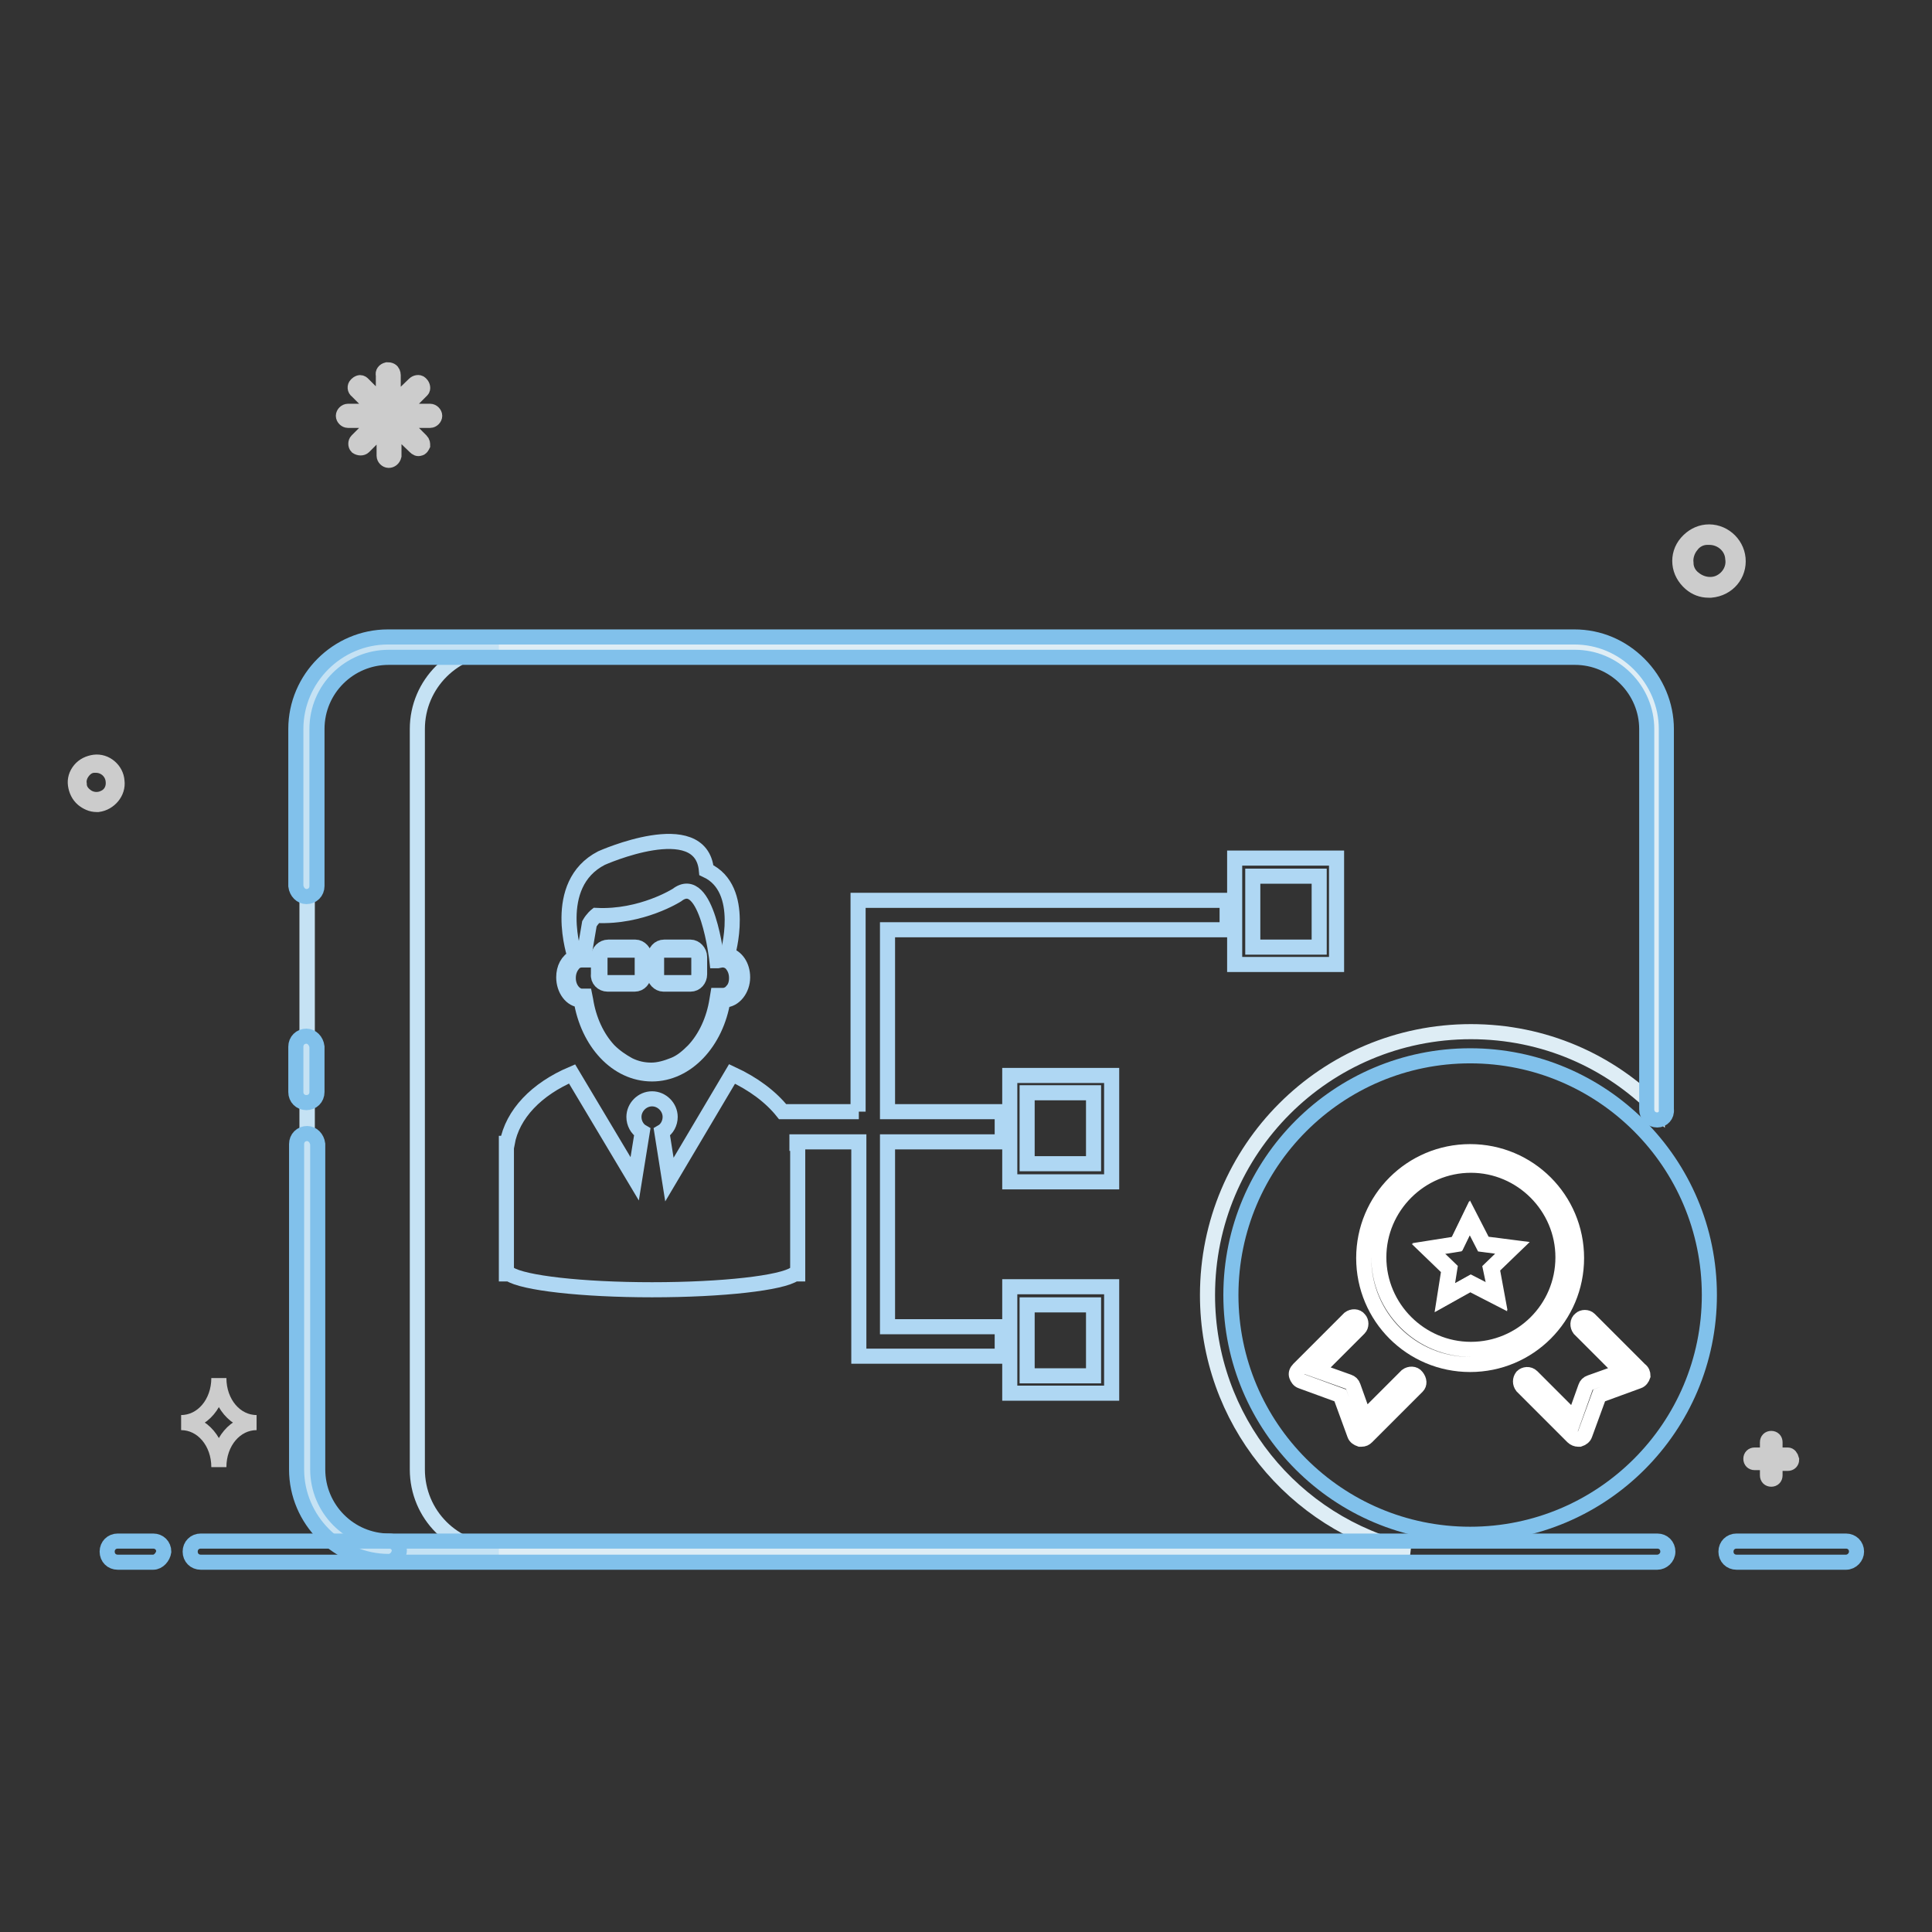 <?xml version="1.0" encoding="utf-8"?>
<!-- Svg Vector Icons : http://www.onlinewebfonts.com/icon -->
<!DOCTYPE svg PUBLIC "-//W3C//DTD SVG 1.1//EN" "http://www.w3.org/Graphics/SVG/1.1/DTD/svg11.dtd">
<svg version="1.1" xmlns="http://www.w3.org/2000/svg" xmlns:xlink="http://www.w3.org/1999/xlink" x="0px" y="0px" viewBox="0 0 256 256" enable-background="new 0 0 256 256" xml:space="preserve">
<rect x="0" y="0" width="256" height="256" fill="#333333" stroke="none"/>
<g> <path stroke-width="2" fill-opacity="0" stroke="#deedf5"  d="M160,171.6c0-19.3,15.6-34.9,34.9-34.9c9.7,0,18.4,3.9,24.7,10.3V96.6c0-6-4.9-10.8-10.8-10.8l0,0H51.5 c-6,0-10.8,4.9-10.8,10.8v98.1c0,6,4.8,10.8,10.8,10.8h135.3C171.4,201.9,160,188.1,160,171.6L160,171.6z"/> <path stroke-width="2" fill-opacity="0" stroke="#81c1eb"  d="M163.1,171.6c0,17.5,14.2,31.7,31.7,31.7c17.5,0,31.7-14.2,31.7-31.7c0-17.5-14.2-31.7-31.7-31.7 C177.3,139.9,163.1,154.1,163.1,171.6C163.1,171.6,163.1,171.6,163.1,171.6L163.1,171.6z"/> <path stroke-width="2" fill-opacity="0" stroke="#c5e2f4"  d="M55.3,194.7V96.6c0-6,4.9-10.8,10.8-10.8H51.5c-6,0-10.8,4.9-10.8,10.8v98.1c0,6,4.8,10.8,10.8,10.8h14.6 C60.1,205.5,55.3,200.7,55.3,194.7z"/> <path stroke-width="2" fill-opacity="0" stroke="#81c1eb"  d="M51.5,206.9c-6.7,0-12.2-5.5-12.2-12.2v-43.1c0-0.8,0.6-1.4,1.4-1.4c0.7,0,1.3,0.6,1.4,1.4v43.1 c0,5.2,4.2,9.5,9.5,9.5c0.8,0,1.4,0.7,1.3,1.4C52.8,206.3,52.2,206.9,51.5,206.9L51.5,206.9z M40.6,146.1c-0.8,0-1.4-0.6-1.4-1.4 l0,0v-6c0-0.8,0.6-1.4,1.4-1.4c0.7,0,1.3,0.6,1.4,1.4v6C42,145.5,41.4,146.1,40.6,146.1L40.6,146.1z M219.6,148.4 c-0.8,0-1.4-0.6-1.4-1.4V96.6c0-2.5-1-4.9-2.8-6.7c-1.8-1.8-4.2-2.8-6.7-2.8H51.5c-5.2,0-9.5,4.2-9.5,9.5v20.8 c0,0.8-0.6,1.4-1.4,1.4c-0.7,0-1.3-0.6-1.4-1.4V96.6c0-6.7,5.5-12.2,12.2-12.2h157.2c3.3,0,6.3,1.3,8.6,3.6 c2.3,2.3,3.6,5.4,3.6,8.6V147C220.9,147.8,220.3,148.4,219.6,148.4z"/> <path stroke-width="2" fill-opacity="0" stroke="#81c1eb"  d="M244.6,207h-14.5c-0.8,0-1.4-0.6-1.4-1.4c0-0.8,0.6-1.4,1.4-1.4c0,0,0,0,0,0h14.5c0.8,0,1.4,0.6,1.4,1.4 C246,206.3,245.4,207,244.6,207C244.6,207,244.6,207,244.6,207z M219.6,207h-193c-0.8,0-1.4-0.6-1.4-1.4c0-0.8,0.6-1.4,1.4-1.4 c0,0,0,0,0,0h193c0.8,0,1.4,0.6,1.4,1.4S220.3,207,219.6,207L219.6,207z M20.3,207h-4.7c-0.8,0-1.4-0.6-1.4-1.4 c0-0.8,0.6-1.4,1.4-1.4c0,0,0,0,0,0h4.7c0.8,0,1.4,0.6,1.4,1.4C21.6,206.3,21,207,20.3,207C20.3,207,20.3,207,20.3,207z"/> <path stroke-width="2" fill-opacity="0" stroke="#cccccc"  d="M15.5,103.5c-0.1-1.5-1.5-2.7-3-2.5c-0.7,0.1-1.4,0.4-1.9,1c-0.5,0.6-0.7,1.3-0.6,2c0.1,0.7,0.4,1.4,1,1.9 c0.5,0.4,1.1,0.7,1.8,0.7H13C14.5,106.4,15.7,105,15.5,103.5z M13.8,105.7c-0.8,0.4-1.8,0.3-2.5-0.3c-0.5-0.4-0.8-0.9-0.8-1.5 c-0.1-0.6,0.1-1.2,0.5-1.7c0.4-0.5,0.9-0.8,1.5-0.8h0.2c1.2,0,2.2,0.9,2.3,2.1C15.1,104.4,14.7,105.3,13.8,105.7L13.8,105.7z  M230.3,74c-0.2-2.1-2.1-3.7-4.2-3.5c-1,0.1-1.9,0.6-2.6,1.4c-0.7,0.8-1,1.8-0.9,2.8c0.1,1,0.6,1.9,1.4,2.6 c0.7,0.6,1.5,0.9,2.4,0.9h0.3C229,78,230.5,76.1,230.3,74z M228,77.1c-1.1,0.6-2.5,0.4-3.5-0.4c-0.7-0.5-1.1-1.3-1.1-2.1 c-0.1-0.8,0.2-1.7,0.7-2.3c0.5-0.7,1.3-1.1,2.1-1.1h0.3c1.6,0,3,1.2,3.1,2.8C229.8,75.3,229.1,76.5,228,77.1L228,77.1z M51.5,61 c-0.3,0-0.6-0.3-0.6-0.6v-3.9l-2.7,2.7c-0.2,0.2-0.6,0.2-0.9,0c-0.2-0.2-0.2-0.6,0-0.8l2.7-2.7h-3.9c-0.3,0-0.6-0.3-0.6-0.6 c0-0.3,0.3-0.6,0.6-0.6H50l-2.7-2.7C47,51.6,47,51.2,47.2,51c0,0,0,0,0.1-0.1c0.1-0.1,0.3-0.2,0.4-0.2c0.2,0,0.3,0.1,0.4,0.2 l2.7,2.7v-3.9c-0.1-0.3,0.1-0.6,0.5-0.7c0.2,0,0.3,0,0.5,0.1c0.2,0.1,0.3,0.4,0.3,0.6v3.9l2.8-2.7c0.2-0.2,0.6-0.3,0.8-0.1 c0,0,0,0,0.1,0.1c0.2,0.2,0.3,0.6,0.1,0.8c0,0,0,0-0.1,0.1l-2.7,2.7h3.9c0.3,0,0.6,0.3,0.6,0.6c0,0.3-0.3,0.6-0.6,0.6h-3.9l2.7,2.7 c0.2,0.2,0.2,0.4,0.2,0.6c-0.1,0.2-0.2,0.4-0.4,0.4c-0.2,0.1-0.4,0-0.6-0.2l-2.8-2.7v3.9C52.1,60.8,51.8,61,51.5,61L51.5,61 L51.5,61z M236.9,192.8h-1.7v-1.7c0-0.3-0.2-0.5-0.5-0.5c-0.3,0-0.5,0.2-0.5,0.5l0,0v1.7h-1.7c-0.3,0-0.5,0.2-0.5,0.5 c0,0.3,0.2,0.5,0.5,0.5h1.7v1.7c0,0.3,0.2,0.5,0.5,0.5c0,0,0,0,0,0l0,0c0.3,0,0.5-0.2,0.5-0.5v-1.6h1.7c0.3,0,0.5-0.2,0.5-0.5 C237.3,193,237.1,192.8,236.9,192.8L236.9,192.8z M29,182.6c0,3.3-2.2,5.9-5,5.9c2.8,0,5,2.6,5,5.9c0-3.3,2.2-5.9,5-5.9 C31.2,188.5,29,185.9,29,182.6z"/> <path stroke-width="2" fill-opacity="0" stroke="#ffffff"  d="M198.3,171.9l-3.5-1.8l-3.4,1.9l0.6-3.8l-2.8-2.7l3.8-0.6l1.7-3.5l1.8,3.5l3.8,0.5l-2.8,2.7L198.3,171.9 L198.3,171.9z"/> <path stroke-width="2" fill-opacity="0" stroke="#ffffff"  d="M194.8,152.6c-7.8,0-14.1,6.3-14.1,14.1c0,7.8,6.3,14.1,14.1,14.1c7.8,0,14.1-6.3,14.1-14.1 C208.9,158.9,202.6,152.6,194.8,152.6z M194.9,178.8c-6.7,0-12.2-5.5-12.2-12.2c0-6.7,5.5-12.2,12.2-12.2c6.7,0,12.2,5.5,12.2,12.2 C207.1,173.4,201.6,178.8,194.9,178.8z"/> <path stroke-width="2" fill-opacity="0" stroke="#ffffff"  d="M196.6,164.8l-1.8-3.5l-1.7,3.5l-3.8,0.6l2.8,2.7l-0.6,3.8l3.4-1.9l3.5,1.8l-0.7-3.8l2.8-2.7L196.6,164.8z  M187.8,183.7l-6.7,6.7c-0.2,0.2-0.4,0.3-0.7,0.3h-0.2c-0.3-0.1-0.6-0.3-0.7-0.6l-1.9-5.2l-5.2-1.9c-0.3-0.1-0.5-0.4-0.6-0.7 c-0.1-0.3,0-0.6,0.3-0.9l6.7-6.7c0.4-0.3,1-0.3,1.3,0.1c0.3,0.3,0.3,0.9,0,1.2l-5.6,5.6l4.2,1.5c0.3,0.1,0.5,0.3,0.6,0.6l1.5,4.2 l5.6-5.6c0.4-0.3,1-0.3,1.3,0.1C188.1,182.9,188.1,183.4,187.8,183.7L187.8,183.7L187.8,183.7z M217.7,182.3 c-0.1,0.3-0.3,0.6-0.6,0.7l-5.2,1.9l-1.9,5.2c-0.1,0.3-0.4,0.5-0.7,0.6l-0.2,0c-0.2,0-0.5-0.1-0.7-0.3l-6.7-6.7 c-0.3-0.4-0.3-0.9,0-1.3c0.3-0.3,0.9-0.4,1.3,0l5.6,5.6l1.5-4.2c0.1-0.3,0.3-0.5,0.6-0.6l4.2-1.5l-5.6-5.6c-0.3-0.4-0.3-1,0.1-1.3 c0.3-0.3,0.9-0.3,1.2,0l6.7,6.7C217.6,181.7,217.7,182,217.7,182.3L217.7,182.3z"/> <path stroke-width="2" fill-opacity="0" stroke="#afd7f3"  d="M74.7,129.5c0,1.6,1,3,2.3,3c0.9,5.6,4.7,9.8,9.4,9.8c4.6,0,8.5-4.2,9.4-9.8h0.2c1.3,0,2.4-1.4,2.4-3 c0-1.5-0.8-2.7-2-3h0c0,0,2.6-8.7-2.8-11.2c-0.7-7.5-13.9-1.6-13.9-1.6c-6.8,3.5-3.5,13.1-3.5,13.1 C75.2,127.3,74.7,128.3,74.7,129.5z"/> <path stroke-width="2" fill-opacity="0" stroke="#afd7f3"  d="M77.1,127.2L77.1,127.2l0.3,0v-0.7l0.7-4.1c0.4-0.7,0.9-1.1,0.9-1.1c6,0.3,10.7-2.7,10.7-2.7 c4-3.1,5.3,8.7,5.3,8.7l0.1,0l0.5-0.1c0.1,0,0.2,0,0.2,0c0.4,0,0.9,0.2,1.2,0.6c0.4,0.5,0.6,1.1,0.6,1.8c0,0.7-0.2,1.3-0.6,1.7 c-0.3,0.4-0.8,0.6-1.2,0.6c0,0-0.1,0-0.1,0l-0.6,0l-0.1,0.6c-0.4,2.6-1.5,5-3.1,6.7c-0.8,0.8-1.6,1.5-2.6,1.9c-1,0.4-2,0.7-3,0.7 c-1,0-2-0.2-3-0.7c-0.9-0.5-1.8-1.1-2.6-1.9c-1.6-1.7-2.7-4.1-3.1-6.7l-0.1-0.5l-0.5,0c-0.9-0.1-1.7-1.1-1.7-2.4 c0-0.7,0.2-1.3,0.6-1.8C76.2,127.4,76.6,127.2,77.1,127.2L77.1,127.2z"/> <path stroke-width="2" fill-opacity="0" stroke="#afd7f3"  d="M113.8,147.3h-10.1c-1.6-2-3.9-3.7-6.7-5l-8.3,14l-1-6.3c0.7-0.4,1.1-1.2,1.1-2c0-1.3-1.1-2.4-2.4-2.4 c-1.3,0-2.4,1.1-2.4,2.4c0,0.8,0.4,1.6,1.1,2l-1,6.2l-8.3-13.9c-4.7,2-7.9,5.3-8.6,9.2h-0.1v17.3h0.4c1.8,1.2,9.6,2.1,18.9,2.1 c9.4,0,17.2-0.9,18.9-2.1h0.4v-17.3h-0.1c0-0.1,0-0.1,0-0.2h8.2v28.4h19v-3.9h-15.2v-24.5h15.2v-4h-15.2v-24.1h45v-3.9h-48.9V147.3 z M163.6,113.7v14.1h13.5v-14.1H163.6z M174.7,125.5H166v-9.4h8.8V125.5z"/> <path stroke-width="2" fill-opacity="0" stroke="#afd7f3"  d="M133.8,142.5v14.1h13.5v-14.1H133.8z M144.9,154.2h-8.8v-9.4h8.8V154.2z M133.8,170.5v14.1h13.5v-14.1 H133.8z M144.9,182.3h-8.8v-9.4h8.8V182.3z M80.5,130.4h3.6c0.7,0,1.2-0.6,1.2-1.3V128h1.4v1.1c0,0.7,0.6,1.3,1.2,1.3h3.6 c0.7,0,1.2-0.6,1.2-1.3v-2.3c0-0.7-0.6-1.3-1.2-1.3H88c-0.7,0-1.2,0.6-1.2,1.3v0.8h-1.4v-0.8c0-0.7-0.6-1.3-1.2-1.3h-3.6 c-0.7,0-1.3,0.6-1.3,1.3v2.3C79.2,129.8,79.8,130.4,80.5,130.4z"/> <path stroke-width="2" fill-opacity="0" stroke="#afd7f3"  d="M87,126.9c0-0.5,0.4-1,1-1h3.6c0.5,0,1,0.4,1,1v2.3c0,0.5-0.4,1-1,1H88c-0.5,0-1-0.4-1-1V126.9z  M79.5,126.9c0-0.5,0.4-1,1-1h3.6c0.5,0,1,0.4,1,1v2.3c0,0.5-0.4,1-1,1h-3.6c-0.5,0-1-0.4-1-1V126.9z"/></g>
</svg>